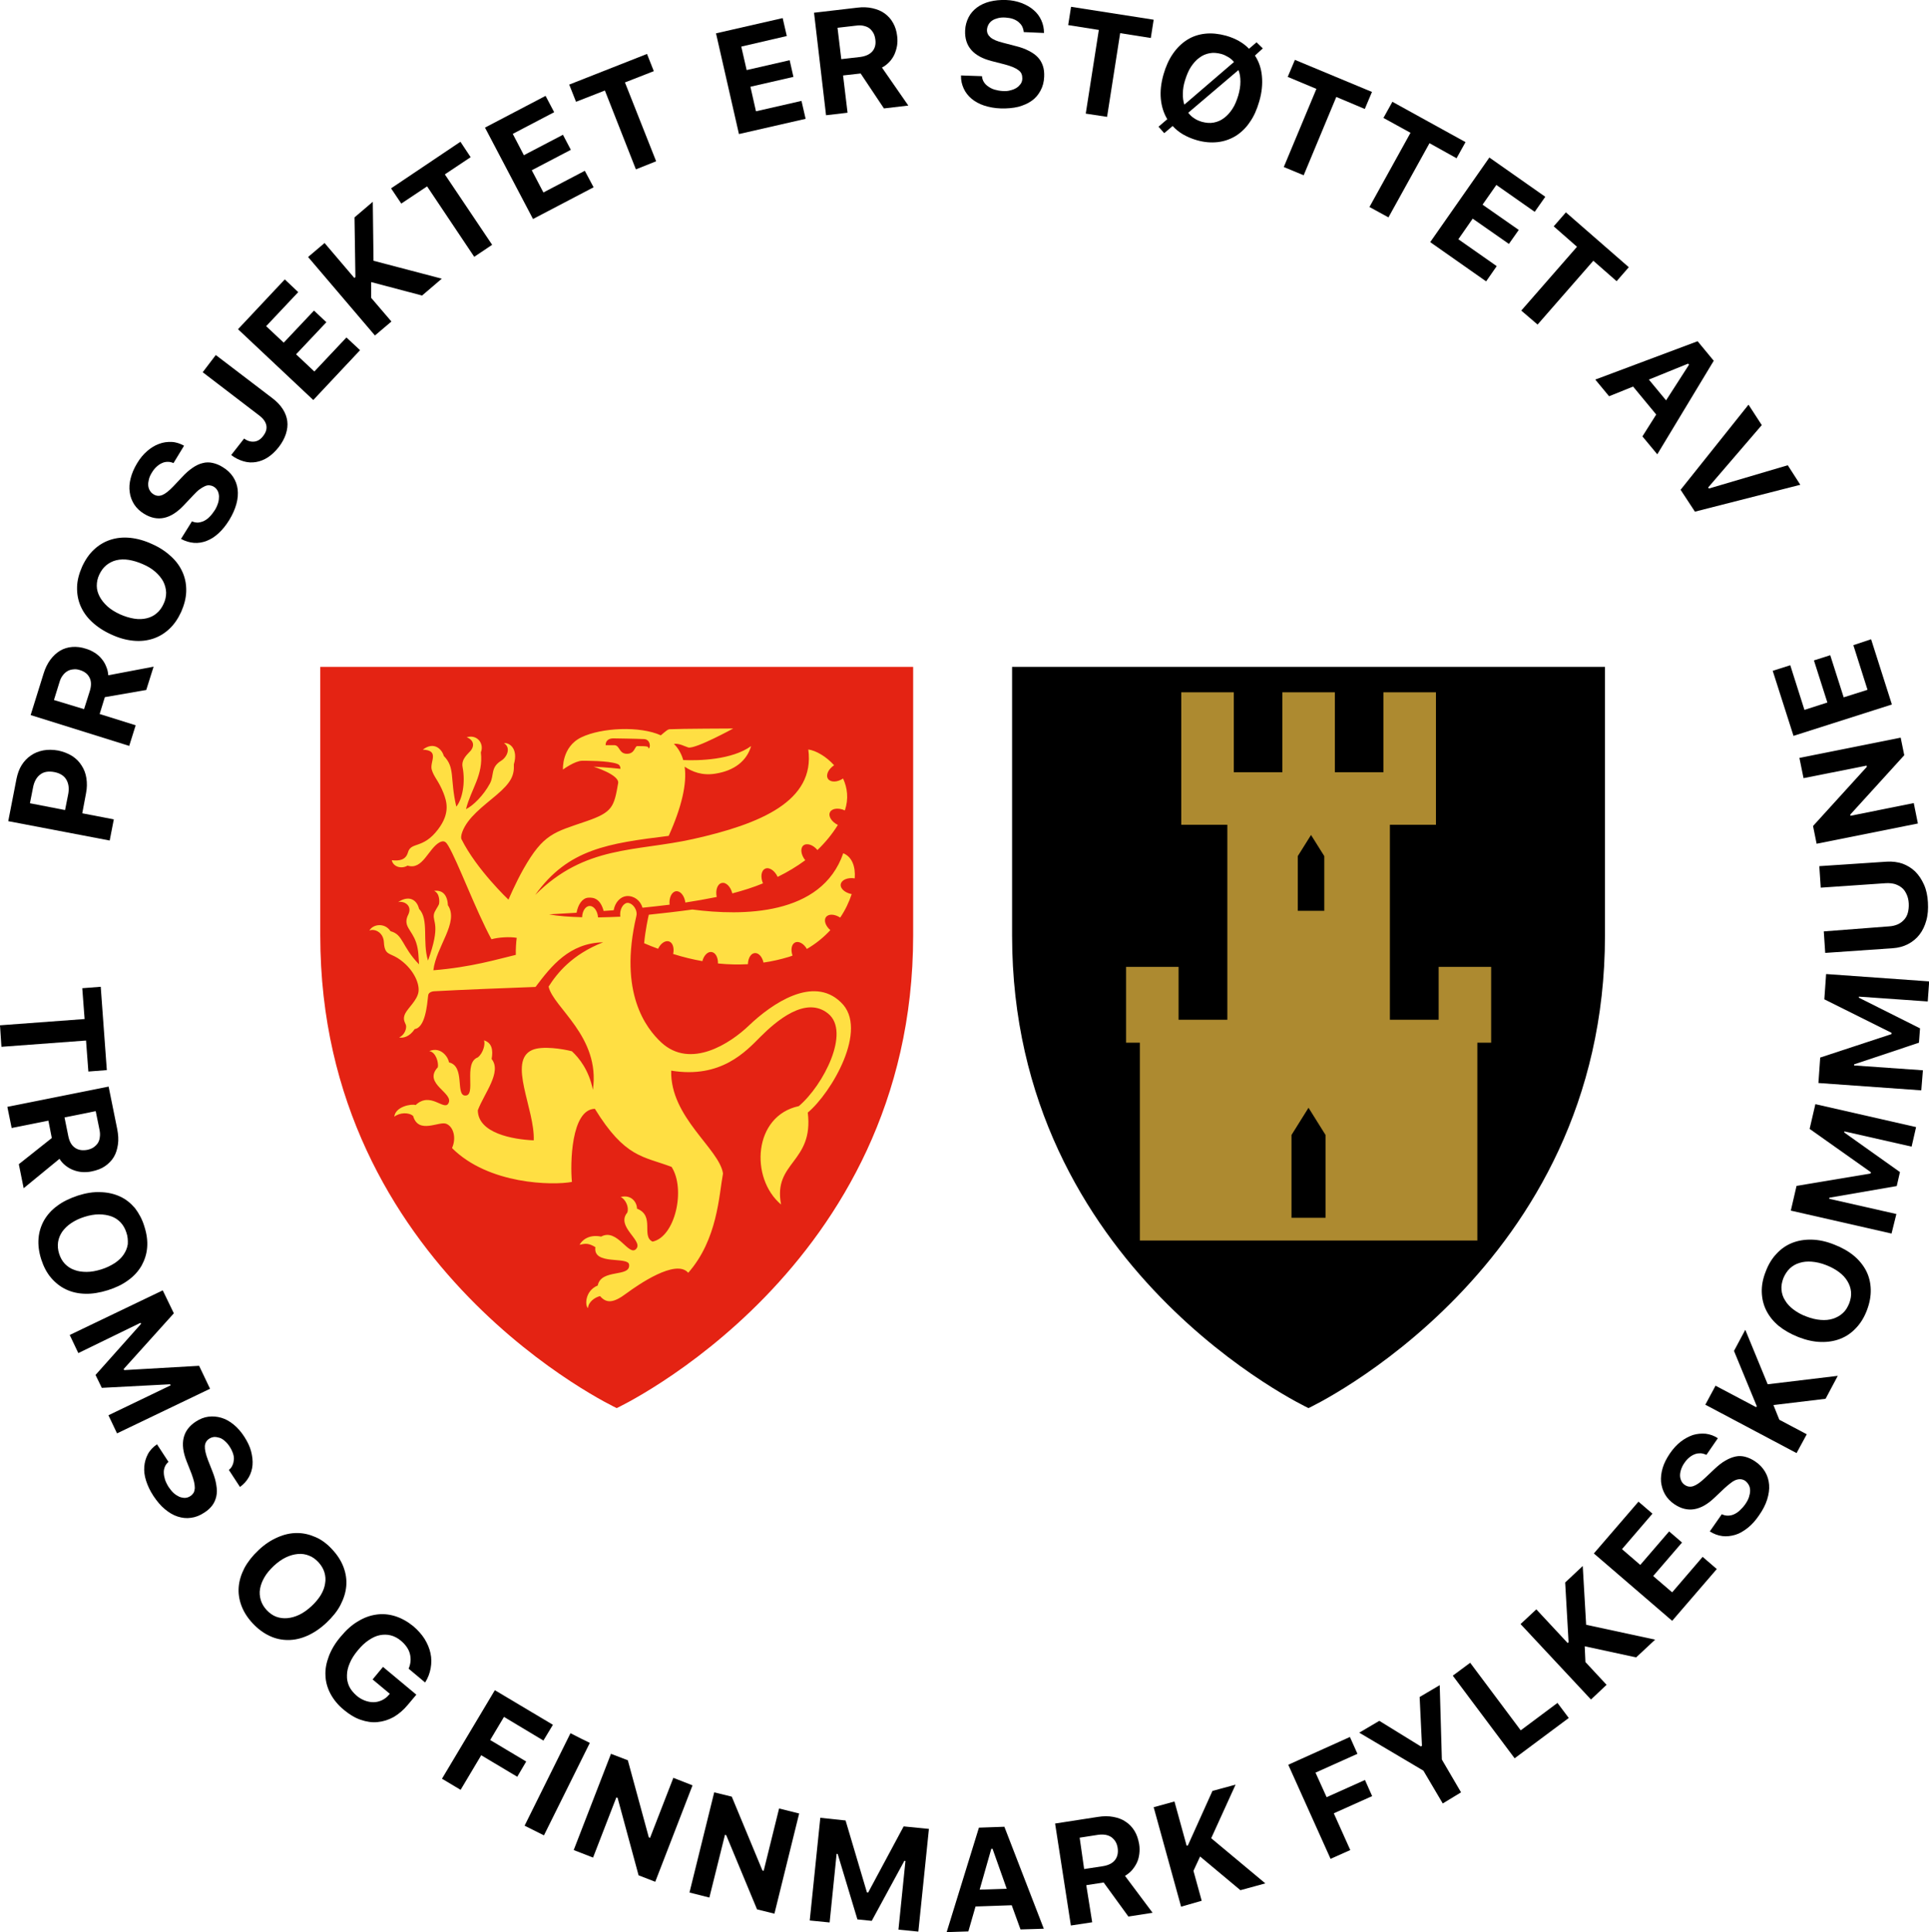 <?xml version="1.0" encoding="utf-8"?>
<!-- Generator: Adobe Illustrator 24.0.1, SVG Export Plug-In . SVG Version: 6.00 Build 0)  -->
<svg version="1.1" id="Layer_1" xmlns="http://www.w3.org/2000/svg" xmlns:xlink="http://www.w3.org/1999/xlink" x="0px" y="0px"
	 viewBox="0 0 107.63 107.81" style="enable-background:new 0 0 107.63 107.81;" xml:space="preserve">
<style type="text/css">
	.st0{fill:#E42313;}
	.st1{fill:#FFDF43;}
	.st2{fill:#AD8A30;}
</style>
<g>
	<g>
		<path d="M0,57.21l4.72-0.35l-0.13-1.72l1.03-0.08l0.34,4.65l-1.03,0.08L4.8,58.06l-4.72,0.35L0,57.21z"/>
		<path d="M0.65,62.94l-0.24-1.18l5.65-1.13L6.54,63c0.06,0.31,0.08,0.6,0.04,0.86c-0.04,0.27-0.11,0.5-0.23,0.7
			c-0.12,0.2-0.29,0.37-0.49,0.51c-0.2,0.14-0.45,0.23-0.73,0.29c-0.18,0.04-0.36,0.05-0.53,0.04c-0.17-0.01-0.34-0.05-0.5-0.11
			c-0.16-0.06-0.3-0.14-0.44-0.25s-0.25-0.23-0.34-0.38L1.32,66.3l-0.27-1.34l1.84-1.46L2.7,62.53L0.65,62.94z M3.6,62.35l0.21,1.04
			c0.06,0.3,0.18,0.52,0.37,0.65c0.18,0.13,0.41,0.17,0.69,0.12c0.13-0.03,0.25-0.07,0.35-0.14c0.1-0.07,0.18-0.15,0.24-0.24
			c0.06-0.1,0.1-0.21,0.11-0.34c0.02-0.13,0.01-0.26-0.02-0.41L5.34,62L3.6,62.35z"/>
		<path d="M8.06,68.45c0.13,0.41,0.18,0.79,0.15,1.16s-0.14,0.7-0.31,1.01c-0.18,0.31-0.42,0.58-0.74,0.81
			c-0.32,0.24-0.7,0.42-1.14,0.56c-0.45,0.14-0.87,0.21-1.26,0.2c-0.4-0.01-0.75-0.09-1.07-0.24c-0.32-0.15-0.6-0.37-0.84-0.65
			c-0.24-0.28-0.42-0.63-0.55-1.03c-0.13-0.41-0.18-0.8-0.15-1.17c0.03-0.37,0.14-0.71,0.31-1.01c0.18-0.31,0.42-0.58,0.74-0.81
			c0.32-0.24,0.7-0.42,1.15-0.57c0.44-0.14,0.86-0.21,1.26-0.19c0.39,0.01,0.75,0.09,1.08,0.24s0.6,0.37,0.84,0.65
			C7.75,67.7,7.94,68.04,8.06,68.45z M7.05,68.77c-0.07-0.22-0.18-0.41-0.32-0.56c-0.14-0.15-0.32-0.27-0.52-0.34
			s-0.43-0.11-0.69-0.11c-0.25,0-0.53,0.05-0.81,0.14c-0.29,0.09-0.53,0.21-0.74,0.35c-0.21,0.14-0.37,0.3-0.5,0.48
			c-0.12,0.18-0.2,0.37-0.23,0.58c-0.03,0.21-0.01,0.43,0.06,0.65c0.07,0.22,0.18,0.41,0.32,0.56c0.15,0.15,0.32,0.27,0.53,0.34
			c0.2,0.08,0.43,0.11,0.69,0.11c0.25,0,0.52-0.05,0.81-0.14c0.29-0.09,0.53-0.21,0.75-0.35c0.21-0.14,0.38-0.3,0.5-0.48
			c0.12-0.18,0.2-0.37,0.23-0.58C7.14,69.21,7.13,68.99,7.05,68.77z"/>
		<path d="M3.89,74.49L9.08,72l0.62,1.28l-2.8,3.11l0.03,0.06l4.18-0.24l0.61,1.28l-5.19,2.49l-0.48-1.01l3.47-1.67l-0.03-0.06
			l-3.81,0.2l-0.35-0.72l2.54-2.85l-0.03-0.06L4.37,75.5L3.89,74.49z"/>
		<path d="M9.4,81.57c-0.09,0.08-0.16,0.17-0.2,0.27s-0.07,0.22-0.06,0.34c0,0.12,0.03,0.25,0.07,0.39
			c0.05,0.14,0.12,0.28,0.21,0.42c0.09,0.13,0.18,0.24,0.28,0.33c0.1,0.09,0.21,0.15,0.31,0.2c0.11,0.04,0.21,0.06,0.32,0.06
			c0.11-0.01,0.2-0.04,0.29-0.1c0.08-0.05,0.13-0.11,0.18-0.18c0.04-0.07,0.06-0.16,0.07-0.26c0-0.1-0.01-0.21-0.04-0.35
			c-0.03-0.13-0.08-0.28-0.14-0.45l-0.28-0.71c-0.39-0.99-0.22-1.73,0.52-2.21c0.23-0.15,0.46-0.24,0.7-0.27s0.48-0.01,0.72,0.06
			s0.47,0.2,0.69,0.38c0.22,0.18,0.42,0.41,0.6,0.69c0.17,0.27,0.3,0.53,0.37,0.8c0.07,0.27,0.1,0.53,0.08,0.77
			s-0.09,0.47-0.21,0.68s-0.28,0.39-0.49,0.54l-0.62-0.95c0.09-0.07,0.16-0.16,0.2-0.26c0.05-0.1,0.07-0.21,0.08-0.32
			S13.04,81.22,13,81.1c-0.04-0.12-0.1-0.25-0.18-0.37c-0.08-0.13-0.17-0.23-0.27-0.32c-0.09-0.08-0.19-0.15-0.29-0.18
			s-0.2-0.05-0.3-0.05c-0.1,0.01-0.2,0.04-0.29,0.1c-0.15,0.1-0.23,0.24-0.24,0.42c-0.01,0.18,0.05,0.44,0.17,0.76l0.26,0.66
			c0.11,0.28,0.18,0.53,0.21,0.75c0.04,0.23,0.04,0.43,0,0.62c-0.04,0.18-0.11,0.35-0.22,0.5c-0.11,0.15-0.26,0.29-0.45,0.41
			c-0.24,0.16-0.49,0.26-0.74,0.29c-0.25,0.04-0.5,0.01-0.75-0.07c-0.25-0.08-0.48-0.22-0.71-0.41c-0.23-0.19-0.44-0.44-0.64-0.74
			c-0.19-0.29-0.32-0.57-0.41-0.85c-0.09-0.28-0.12-0.54-0.1-0.79c0.02-0.25,0.09-0.48,0.2-0.69s0.29-0.4,0.51-0.55L9.4,81.57z"/>
		<path d="M18.54,86.46c0.29,0.31,0.5,0.64,0.63,0.99c0.13,0.35,0.18,0.7,0.15,1.05c-0.03,0.35-0.14,0.7-0.32,1.05
			s-0.45,0.68-0.79,1c-0.34,0.32-0.7,0.56-1.06,0.72c-0.36,0.16-0.72,0.24-1.07,0.24c-0.36,0-0.7-0.07-1.04-0.23
			s-0.65-0.39-0.94-0.7c-0.29-0.31-0.5-0.64-0.63-0.99s-0.18-0.7-0.15-1.05c0.03-0.35,0.14-0.7,0.32-1.05
			c0.19-0.35,0.45-0.68,0.79-1c0.34-0.32,0.69-0.55,1.06-0.71c0.36-0.16,0.72-0.24,1.08-0.24c0.36,0,0.7,0.08,1.04,0.23
			C17.94,85.91,18.26,86.15,18.54,86.46z M17.77,87.17c-0.16-0.17-0.34-0.3-0.53-0.37c-0.2-0.08-0.4-0.11-0.62-0.09
			c-0.22,0.02-0.44,0.08-0.67,0.19s-0.45,0.27-0.67,0.47c-0.22,0.21-0.4,0.42-0.52,0.63c-0.13,0.22-0.21,0.43-0.25,0.65
			c-0.04,0.21-0.02,0.42,0.04,0.63c0.06,0.2,0.17,0.39,0.33,0.56c0.16,0.17,0.34,0.3,0.53,0.37s0.4,0.1,0.62,0.08
			c0.22-0.02,0.44-0.08,0.67-0.19s0.45-0.27,0.67-0.47c0.22-0.2,0.4-0.42,0.53-0.63c0.13-0.22,0.21-0.43,0.24-0.65
			c0.04-0.21,0.02-0.42-0.04-0.62C18.04,87.53,17.93,87.35,17.77,87.17z"/>
		<path d="M21.96,95.81c-0.29,0.16-0.59,0.25-0.9,0.28s-0.62-0.02-0.94-0.13s-0.63-0.3-0.93-0.55c-0.33-0.27-0.58-0.58-0.75-0.9
			s-0.27-0.67-0.28-1.02c-0.02-0.35,0.05-0.71,0.19-1.08c0.14-0.37,0.36-0.74,0.67-1.1c0.3-0.36,0.61-0.64,0.95-0.84
			c0.34-0.21,0.68-0.33,1.03-0.38c0.35-0.05,0.7-0.02,1.05,0.09c0.35,0.11,0.69,0.3,1.01,0.56c0.26,0.22,0.47,0.46,0.63,0.71
			c0.16,0.26,0.27,0.52,0.33,0.8c0.06,0.27,0.06,0.55,0.01,0.83c-0.05,0.28-0.15,0.55-0.31,0.8l-0.92-0.77
			c0.12-0.28,0.14-0.56,0.07-0.83c-0.07-0.27-0.24-0.51-0.5-0.73c-0.18-0.15-0.37-0.25-0.57-0.3s-0.4-0.05-0.61-0.01
			c-0.21,0.04-0.41,0.14-0.62,0.28c-0.21,0.14-0.41,0.33-0.6,0.56c-0.2,0.24-0.35,0.47-0.45,0.71c-0.1,0.23-0.16,0.46-0.16,0.68
			c-0.01,0.22,0.03,0.42,0.12,0.62c0.09,0.19,0.23,0.36,0.41,0.52c0.15,0.13,0.31,0.22,0.47,0.28c0.16,0.06,0.32,0.09,0.48,0.09
			c0.16,0,0.31-0.04,0.45-0.1c0.15-0.07,0.28-0.16,0.39-0.29l0.07-0.08l-0.96-0.8l0.58-0.7l1.86,1.55l-0.47,0.56
			C22.51,95.42,22.25,95.64,21.96,95.81z"/>
		<path d="M24.66,99.25l2.95-4.94l3.24,1.93l-0.53,0.88l-2.2-1.32l-0.77,1.29l2.01,1.2l-0.5,0.85l-2.01-1.2l-1.15,1.93L24.66,99.25z
			"/>
		<path d="M29.27,101.87l2.56-5.16L32.4,97l0.51,0.25l-2.56,5.16l-0.58-0.29L29.27,101.87z"/>
		<path d="M32.01,103.23l2.08-5.37l0.94,0.36l1.17,4.3l0.07,0.03l1.3-3.35l1.07,0.42L36.56,105l-0.93-0.36l-1.17-4.32l-0.07-0.03
			l-1.3,3.36L32.01,103.23z"/>
		<path d="M38.47,105.6l1.38-5.59l0.98,0.24l1.71,4.12l0.07,0.02l0.86-3.48l1.12,0.28l-1.38,5.59l-0.97-0.24l-1.72-4.14l-0.07-0.02
			l-0.87,3.5L38.47,105.6z"/>
		<path d="M45.18,107.16l0.59-5.73l1.41,0.15l1.19,4.01l0.07,0.01l1.98-3.69l1.41,0.14l-0.59,5.73l-1.11-0.11l0.39-3.83l-0.06-0.01
			l-1.82,3.35l-0.8-0.08l-1.1-3.65l-0.06-0.01l-0.39,3.83L45.18,107.16z"/>
		<path d="M56.45,106.31l-2.02,0.07l-0.4,1.39l-1.21,0.04l1.8-5.83l1.42-0.05l2.2,5.69l-1.3,0.04L56.45,106.31z M54.66,105.44
			l1.51-0.05l-0.79-2.23l-0.07,0L54.66,105.44z"/>
		<path d="M60.94,107.26l-1.19,0.18l-0.88-5.69l2.39-0.37c0.31-0.05,0.6-0.05,0.86,0s0.49,0.13,0.69,0.27
			c0.2,0.13,0.36,0.3,0.49,0.51c0.13,0.21,0.21,0.46,0.26,0.74c0.03,0.18,0.03,0.36,0.01,0.53c-0.02,0.17-0.06,0.34-0.13,0.49
			c-0.07,0.15-0.16,0.29-0.27,0.42c-0.11,0.13-0.25,0.24-0.4,0.33l1.54,2.06l-1.35,0.21l-1.38-1.9l-0.97,0.15L60.94,107.26z
			 M60.49,104.29l1.05-0.16c0.3-0.05,0.53-0.16,0.67-0.34c0.14-0.18,0.19-0.41,0.15-0.68c-0.02-0.13-0.06-0.25-0.12-0.35
			c-0.06-0.1-0.14-0.18-0.23-0.25c-0.09-0.06-0.21-0.11-0.33-0.13c-0.13-0.02-0.26-0.02-0.41,0l-1.03,0.16L60.49,104.29z"/>
		<path d="M65.9,106.39l-1.53-5.55l1.16-0.32l0.68,2.47l0.07-0.02l1.37-3.04l1.29-0.35l-1.36,2.99l3.02,2.52l-1.39,0.38l-2.25-1.88
			l-0.37,0.8l0.46,1.67L65.9,106.39z"/>
		<path d="M74.24,103.72l-2.36-5.25l3.44-1.55l0.42,0.94l-2.34,1.05l0.62,1.37l2.14-0.96l0.4,0.9l-2.14,0.96l0.92,2.05L74.24,103.72
			z"/>
		<path d="M80.5,100.63l-1.08-1.83l-3.58-2.12l1.12-0.66l2.32,1.43l0.06-0.04l-0.13-2.72l1.12-0.66l0.12,4.15l1.07,1.83L80.5,100.63
			z"/>
		<path d="M87.53,95.86l-3.02,2.25l-3.45-4.61l0.97-0.72l2.82,3.77l2.05-1.53L87.53,95.86z"/>
		<path d="M88.77,94.83l-3.93-4.21l0.88-0.82l1.75,1.88l0.05-0.05l-0.19-3.33l0.98-0.92l0.19,3.28l3.85,0.83l-1.06,0.99l-2.87-0.62
			l0.04,0.88l1.18,1.27L88.77,94.83z"/>
		<path d="M95.79,87.55l-2.49,2.89l-4.37-3.76l2.49-2.89l0.78,0.67l-1.7,1.98l1.02,0.88l1.61-1.87l0.72,0.62l-1.61,1.87l1.06,0.91
			l1.7-1.98L95.79,87.55z"/>
		<path d="M96.07,84.49c0.1,0.05,0.21,0.08,0.33,0.08c0.11,0,0.23-0.02,0.34-0.07c0.11-0.05,0.23-0.12,0.33-0.22
			c0.11-0.1,0.21-0.21,0.31-0.35c0.09-0.13,0.16-0.26,0.2-0.38c0.04-0.13,0.07-0.25,0.07-0.37c0-0.11-0.02-0.22-0.07-0.31
			s-0.11-0.17-0.2-0.24c-0.08-0.05-0.15-0.08-0.24-0.09c-0.08-0.01-0.17,0-0.26,0.03c-0.09,0.03-0.2,0.09-0.3,0.17
			c-0.11,0.08-0.23,0.18-0.36,0.3l-0.56,0.53c-0.77,0.74-1.52,0.85-2.24,0.36c-0.22-0.15-0.4-0.34-0.52-0.55
			c-0.12-0.21-0.19-0.44-0.22-0.69c-0.02-0.25,0.01-0.51,0.09-0.78c0.08-0.27,0.22-0.54,0.41-0.82c0.18-0.26,0.38-0.48,0.6-0.65
			c0.22-0.17,0.45-0.29,0.68-0.37c0.24-0.07,0.47-0.09,0.71-0.07c0.24,0.03,0.47,0.11,0.68,0.25l-0.64,0.93
			c-0.1-0.05-0.21-0.08-0.32-0.09c-0.11,0-0.22,0.01-0.32,0.05c-0.11,0.04-0.21,0.1-0.31,0.18c-0.1,0.08-0.19,0.18-0.27,0.3
			c-0.09,0.12-0.15,0.25-0.19,0.37c-0.04,0.12-0.06,0.23-0.06,0.34c0,0.11,0.03,0.21,0.07,0.3c0.04,0.09,0.11,0.17,0.2,0.23
			c0.15,0.1,0.31,0.12,0.48,0.06c0.17-0.06,0.39-0.21,0.64-0.45l0.52-0.49c0.21-0.2,0.42-0.37,0.62-0.48
			c0.2-0.12,0.39-0.19,0.57-0.23s0.37-0.03,0.55,0.02s0.36,0.13,0.55,0.26c0.24,0.16,0.42,0.36,0.55,0.58
			c0.13,0.22,0.2,0.46,0.22,0.72c0.02,0.26-0.02,0.53-0.11,0.82c-0.09,0.29-0.24,0.58-0.45,0.88c-0.19,0.28-0.4,0.52-0.63,0.7
			c-0.23,0.18-0.46,0.32-0.7,0.39s-0.48,0.1-0.72,0.07c-0.24-0.03-0.48-0.12-0.7-0.26L96.07,84.49z"/>
		<path d="M100.24,81.08l-5.09-2.7l0.57-1.06l2.27,1.2l0.03-0.06l-1.27-3.08l0.63-1.18l1.25,3.04l3.91-0.47l-0.68,1.28l-2.91,0.35
			l0.33,0.82l1.53,0.81L100.24,81.08z"/>
		<path d="M98.52,70.95c0.15-0.4,0.35-0.73,0.61-1c0.25-0.27,0.54-0.47,0.87-0.6c0.33-0.13,0.69-0.19,1.09-0.18s0.81,0.1,1.24,0.27
			c0.44,0.17,0.81,0.38,1.11,0.63c0.3,0.25,0.53,0.54,0.69,0.85c0.16,0.32,0.24,0.66,0.25,1.03c0.01,0.37-0.06,0.75-0.21,1.15
			c-0.15,0.4-0.36,0.74-0.61,1c-0.25,0.27-0.54,0.47-0.87,0.6c-0.33,0.13-0.69,0.19-1.09,0.18c-0.4-0.01-0.81-0.1-1.25-0.27
			c-0.43-0.17-0.8-0.38-1.11-0.63c-0.3-0.25-0.53-0.54-0.69-0.86c-0.16-0.32-0.24-0.66-0.25-1.03
			C98.29,71.73,98.36,71.35,98.52,70.95z M99.5,71.33c-0.08,0.22-0.12,0.43-0.1,0.64s0.08,0.41,0.2,0.59
			c0.11,0.19,0.27,0.36,0.47,0.51c0.2,0.15,0.44,0.29,0.72,0.39c0.28,0.11,0.55,0.17,0.8,0.19c0.25,0.02,0.48,0,0.69-0.07
			s0.39-0.17,0.54-0.31c0.16-0.14,0.27-0.33,0.36-0.55c0.08-0.22,0.12-0.43,0.1-0.64s-0.09-0.41-0.2-0.59
			c-0.11-0.19-0.27-0.36-0.47-0.51c-0.2-0.15-0.44-0.28-0.72-0.39c-0.28-0.11-0.55-0.17-0.8-0.19c-0.25-0.02-0.48,0-0.69,0.07
			c-0.21,0.06-0.39,0.17-0.54,0.31C99.71,70.93,99.59,71.11,99.5,71.33z"/>
		<path d="M105.54,68.83l-5.62-1.28l0.32-1.38l4.13-0.69l0.02-0.07l-3.42-2.42l0.32-1.38l5.62,1.28l-0.25,1.09l-3.75-0.85
			l-0.01,0.06l3.11,2.21l-0.18,0.78l-3.76,0.65l-0.01,0.06l3.75,0.85L105.54,68.83z"/>
		<path d="M107.2,60.84l-5.74-0.41l0.1-1.42l3.98-1.31l0-0.07l-3.75-1.87l0.1-1.41l5.75,0.41l-0.08,1.12l-3.84-0.27l0,0.06
			l3.41,1.71l-0.06,0.8l-3.62,1.21l0,0.06l3.84,0.27L107.2,60.84z"/>
		<path d="M105.4,51.69c0.18-0.01,0.34-0.05,0.48-0.11c0.14-0.06,0.26-0.15,0.36-0.26c0.1-0.11,0.17-0.24,0.21-0.39
			c0.04-0.15,0.06-0.33,0.05-0.52c-0.01-0.19-0.05-0.36-0.12-0.51c-0.07-0.15-0.15-0.27-0.26-0.36c-0.11-0.09-0.24-0.16-0.39-0.21
			c-0.15-0.04-0.31-0.06-0.5-0.05l-3.64,0.25l-0.08-1.2l3.76-0.25c0.32-0.02,0.61,0.02,0.88,0.11c0.27,0.1,0.5,0.24,0.71,0.44
			c0.2,0.2,0.36,0.44,0.49,0.73s0.2,0.62,0.22,0.99c0.02,0.37,0,0.7-0.09,1.01c-0.08,0.3-0.21,0.57-0.38,0.79
			c-0.17,0.22-0.39,0.4-0.64,0.53c-0.25,0.13-0.54,0.21-0.86,0.23l-3.76,0.26l-0.08-1.2L105.4,51.69z"/>
		<path d="M107.01,45.95l-5.65,1.13l-0.2-0.99l3-3.3l-0.01-0.07l-3.52,0.7l-0.23-1.13l5.65-1.13l0.2,0.98l-3.01,3.31l0.01,0.07
			l3.53-0.71L107.01,45.95z"/>
		<path d="M104.4,35.67l1.16,3.64l-5.49,1.75l-1.16-3.63l0.98-0.31l0.79,2.49l1.28-0.41l-0.75-2.35l0.91-0.29l0.75,2.35l1.33-0.42
			l-0.79-2.49L104.4,35.67z"/>
	</g>
	<g>
		<g>
			<path class="st0" d="M17.87,37.21v15c0,18.62,16.54,26.36,16.54,26.36s16.54-7.74,16.54-26.36v-15L17.87,37.21z"/>
			<g>
				<g>
					<path class="st1" d="M47.05,47.61c-1.21,3.51-5.66,3.5-8.42,3.14c-0.62,0.09-1.92,0.24-2.43,0.29
						c-0.04,0.17-0.19,0.86-0.26,1.59c0.26,0.11,0.52,0.22,0.78,0.31c0.14-0.3,0.4-0.48,0.61-0.41c0.21,0.07,0.3,0.37,0.23,0.7
						c0.57,0.18,1.11,0.31,1.63,0.4c0.08-0.32,0.3-0.54,0.51-0.51c0.22,0.03,0.37,0.3,0.36,0.64c0.59,0.06,1.14,0.07,1.67,0.04
						c0.01-0.33,0.16-0.6,0.38-0.62c0.22-0.02,0.42,0.21,0.49,0.53c0.49-0.07,0.96-0.18,1.39-0.31c0.08-0.02,0.15-0.05,0.23-0.08
						c-0.11-0.32-0.06-0.63,0.14-0.73c0.2-0.1,0.49,0.06,0.66,0.36c0.5-0.29,0.94-0.65,1.31-1.05c-0.27-0.23-0.38-0.55-0.24-0.73
						c0.14-0.19,0.48-0.17,0.79,0.03c0.29-0.43,0.5-0.88,0.64-1.31c-0.37-0.07-0.65-0.31-0.61-0.55c0.04-0.24,0.38-0.39,0.77-0.33
						c0,0,0.01,0,0.01,0C47.74,48.35,47.54,47.81,47.05,47.61z M41.8,57.21c-1.06,1.02-3.27,2.46-4.9,0.96
						c-0.85-0.79-2.39-2.77-1.4-7.03c0-0.01,0.01-0.05,0.02-0.11c0.02-0.37-0.3-0.68-0.53-0.65c-0.24,0.04-0.43,0.38-0.38,0.77
						c-0.41,0.02-0.83,0.03-1.24,0.04c-0.03-0.36-0.23-0.64-0.47-0.64c-0.23,0.01-0.41,0.28-0.42,0.63
						c-0.69-0.02-1.32-0.06-1.84-0.16c0.48-0.03,1-0.06,1.53-0.09c0.08-0.46,0.32-0.81,0.64-0.84c0.33-0.03,0.69,0.07,0.87,0.74
						c0.18-0.01,0.37-0.03,0.56-0.04c0.08-0.46,0.39-0.76,0.72-0.79c0.41-0.03,0.77,0.24,0.89,0.65c0.5-0.05,1-0.11,1.51-0.17
						c-0.04-0.39,0.12-0.72,0.36-0.75c0.24-0.03,0.47,0.25,0.52,0.63c0.58-0.09,1.16-0.19,1.75-0.31l0,0
						c-0.08-0.38,0.04-0.73,0.28-0.78c0.24-0.06,0.5,0.21,0.59,0.58c0.61-0.16,1.18-0.34,1.71-0.56c-0.15-0.36-0.1-0.72,0.13-0.82
						c0.22-0.1,0.53,0.11,0.69,0.46c0.57-0.28,1.08-0.59,1.54-0.93c-0.24-0.3-0.29-0.66-0.11-0.82c0.19-0.16,0.54-0.05,0.79,0.25
						c0.45-0.43,0.83-0.9,1.14-1.4c-0.35-0.17-0.55-0.49-0.44-0.71c0.11-0.22,0.48-0.26,0.83-0.1c0.22-0.65,0.14-1.26-0.1-1.78
						c-0.33,0.22-0.7,0.22-0.84,0.02c-0.14-0.21,0.02-0.55,0.34-0.76c-0.44-0.49-1.01-0.82-1.44-0.88c0.39,2.88-2.67,4.16-6.44,5
						c-3.19,0.71-6.02,0.33-8.8,3.12c1.84-2.58,4.08-2.88,7.45-3.3c0.72-1.59,1.03-2.93,0.89-3.86c0.42,0.28,0.97,0.51,1.71,0.39
						c1.09-0.17,1.76-0.73,2-1.54c-1.07,0.77-2.9,0.82-3.79,0.78c-0.07-0.27-0.25-0.65-0.52-0.9c0.29-0.05,0.63,0.15,0.81,0.2
						c0.42,0.08,2.5-1.06,2.5-1.06s-2.99,0.01-3.52,0.04c-0.01,0-0.08-0.01-0.19,0.07c-0.09,0.07-0.18,0.14-0.33,0.27
						c-1.16-0.53-3.31-0.43-4.43,0.11c-1.11,0.53-1.03,1.8-1.03,1.8s0.67-0.49,1.07-0.49c0.21,0,1.44-0.01,1.95,0.17
						c0.11,0.04,0.18,0.1,0.19,0.28c-0.72-0.08-1.5-0.12-1.5-0.12s1.45,0.45,1.37,0.92c-0.23,1.32-0.31,1.62-1.76,2.12
						c-1.83,0.63-2.4,0.69-3.53,2.68c-0.45,0.8-0.83,1.7-0.83,1.7s-1.77-1.67-2.62-3.37c-0.04-0.08-0.02-0.23,0.04-0.4
						c0.3-0.82,1.17-1.44,1.9-2.06c0.84-0.71,1.01-1.11,0.98-1.72c0.26-0.87-0.25-1.23-0.55-1.18c0.4,0.25,0.18,0.77-0.16,0.98
						c-0.6,0.37-0.38,0.8-0.62,1.26c-0.36,0.68-0.96,1.26-1.34,1.44c0.28-1.12,0.98-1.9,0.83-3.17c0.2-0.5-0.22-1.02-0.79-0.84
						c0.3,0.1,0.5,0.4,0.22,0.75c-0.13,0.16-0.54,0.46-0.45,0.91c0.17,0.9-0.02,1.81-0.35,2.21c-0.37-1.59-0.05-2.17-0.7-2.83
						c-0.09-0.35-0.53-0.84-1.17-0.35c0.97,0.04,0.37,0.69,0.5,1.12c0.13,0.43,0.38,0.61,0.65,1.29c0.18,0.47,0.4,1.12-0.3,2.04
						c-0.85,1.12-1.51,0.67-1.68,1.29c-0.12,0.41-0.47,0.48-0.9,0.43c0.07,0.36,0.53,0.51,0.88,0.3c0.85,0.27,1.16-0.96,1.79-1.3
						c0.27-0.14,0.37,0.01,0.48,0.19c0.54,0.91,1.51,3.55,2.41,5.22c0.38-0.11,1.02-0.15,1.41-0.08c-0.03,0.21-0.06,0.63-0.05,0.95
						c-1.05,0.25-2.49,0.69-4.6,0.86c0.15-1.32,1.45-2.68,0.81-3.63c-0.03-0.62-0.34-0.86-0.77-0.8c0.32,0.13,0.31,0.62,0.27,0.75
						c-0.05,0.13-0.26,0.4-0.28,0.56c-0.08,0.45,0.4,0.56-0.33,2.58c-0.33-1.08,0.07-2.29-0.5-2.89c-0.11-0.47-0.53-0.8-1.17-0.37
						c0.28-0.09,0.81,0.15,0.58,0.67c-0.35,0.67,0.19,0.85,0.43,1.59c0.14,0.42,0.13,0.82,0.16,1.21c-0.98-1.01-0.87-1.66-1.59-1.85
						c-0.33-0.5-1-0.39-1.18-0.03c0.23-0.13,0.78,0.05,0.81,0.65c0.04,0.71,0.31,0.59,0.77,0.88c0.83,0.53,1.23,1.37,1.16,1.88
						c-0.07,0.48-0.6,0.91-0.75,1.23c-0.15,0.32,0.01,0.49,0.05,0.63c0.05,0.18-0.07,0.55-0.38,0.69c0.21,0.04,0.57-0.02,0.87-0.47
						c0.59-0.09,0.69-1.34,0.75-1.88c0.02-0.2,0.29-0.23,0.35-0.23c1.46-0.08,4.21-0.19,5.64-0.24c0.88-1.17,1.89-2.45,3.77-2.49
						c-1.74,0.68-2.58,1.74-3.04,2.47c0.25,1.17,2.9,2.78,2.47,5.76c-0.22-1.1-0.77-1.78-1.17-2.15c-0.49-0.13-1.66-0.32-2.22-0.07
						c-1.38,0.61,0.16,3.31,0.09,5.04c-1.17-0.05-3.11-0.4-3.12-1.68c0.37-0.97,1.35-2.13,0.77-2.86c0.09-0.49,0.02-0.91-0.43-1.04
						c0.09,0.17-0.03,0.71-0.34,0.95c-0.84,0.31-0.05,2.18-0.72,2.13c-0.53-0.04,0.02-1.64-0.89-1.85c-0.02-0.24-0.42-0.91-1.1-0.63
						c0.36,0.05,0.53,0.62,0.48,0.9c-0.87,0.93,0.95,1.44,0.58,2.03c-0.25,0.4-1-0.69-1.82,0.08c-0.23-0.08-1.13,0.08-1.19,0.65
						c0.31-0.24,0.81-0.25,1.05-0.04c0.3,1.05,1.46,0.26,1.86,0.44c0.4,0.17,0.56,0.8,0.31,1.35c2.04,2.04,5.62,2.09,6.69,1.89
						c-0.1-1-0.05-4.05,1.28-4.08c1.69,2.74,2.69,2.64,4.28,3.24c0.8,1.24,0.2,3.91-1.06,4.17c-0.65-0.3,0.15-1.44-0.87-1.84
						c0-0.36-0.32-0.8-0.91-0.65c0.27,0.12,0.48,0.57,0.37,0.87c-0.65,0.78,0.88,1.55,0.51,2.01c-0.41,0.51-1.06-1.17-1.97-0.67
						c-0.73-0.15-1.11,0.26-1.2,0.46c0.33-0.09,0.52-0.09,0.88,0.13c-0.15,1.03,1.82,0.5,1.88,0.97c0.09,0.74-1.56,0.21-1.75,1.17
						c-0.72,0.29-0.72,1.14-0.54,1.26c0.01-0.33,0.37-0.6,0.67-0.67c0.35,0.41,0.74,0.4,1.47-0.15c0.64-0.47,2.76-1.95,3.45-1.15
						c1.64-1.87,1.71-4.31,1.94-5.54c-0.2-1.38-2.96-3.14-2.89-5.74c2.79,0.46,4.18-1.09,4.98-1.89c0.87-0.87,2.53-2.31,3.78-1.29
						c1.25,1.02-0.26,3.99-1.64,5.16c-2.54,0.54-2.74,4.02-0.99,5.49c-0.46-2.39,1.83-2.32,1.49-5.13c1.3-1.08,3.43-4.66,1.85-6.15
						C45.37,54.41,43.06,56.01,41.8,57.21z M34.29,41.58h-0.5c0-0.29,0.22-0.38,0.43-0.38c0,0,1.35,0.02,1.72,0.04
						s0.37,0.52,0.24,0.52c0-0.1-0.01-0.13-0.62-0.13c-0.15,0-0.13,0.43-0.58,0.43C34.53,42.06,34.59,41.6,34.29,41.58z"/>
				</g>
			</g>
		</g>
		<g>
			<path d="M56.47,37.21v15c0,18.62,16.54,26.36,16.54,26.36s16.54-7.74,16.54-26.36v-15L56.47,37.21z"/>
			<path class="st2" d="M80.27,53.95v2.95h-2.72V46.02h2.57v-7.39h-2.93v4.46h-2.71v-4.46h-2.93v4.46h-2.71v-4.46h-2.93v7.39h2.57
				V56.9h-2.72v-2.95h-2.93v4.23h0.77v11.04h18.83V58.18h0.77v-4.23H80.27z M72.41,49.02v-1.25l0.74-1.18l0.74,1.18v1.25v1.8h-0.74
				h-0.74V49.02z M73.96,65.64v2.31h-0.95h-0.95v-2.31v-2.31l0.95-1.52l0.95,1.52V65.64z"/>
		</g>
	</g>
	<g>
		<path d="M0.92,43.46c0.06-0.29,0.15-0.55,0.29-0.77c0.14-0.22,0.31-0.4,0.52-0.54c0.2-0.14,0.43-0.23,0.69-0.28
			c0.26-0.05,0.54-0.04,0.83,0.01c0.29,0.06,0.54,0.16,0.77,0.3c0.22,0.14,0.4,0.32,0.53,0.53c0.14,0.21,0.23,0.45,0.27,0.71
			c0.04,0.26,0.04,0.55-0.02,0.84l-0.21,1.12l1.76,0.34l-0.23,1.18l-5.66-1.08L0.92,43.46z M3.63,45.2l0.17-0.86
			C3.87,44,3.83,43.72,3.7,43.5c-0.13-0.22-0.36-0.36-0.67-0.42c-0.32-0.06-0.59-0.02-0.79,0.14c-0.2,0.15-0.34,0.4-0.4,0.74
			l-0.17,0.86L3.63,45.2z"/>
		<path d="M7.57,40.47l-0.36,1.15l-5.5-1.72l0.72-2.31c0.09-0.3,0.22-0.56,0.38-0.78c0.16-0.21,0.34-0.38,0.54-0.5
			c0.2-0.12,0.43-0.19,0.67-0.21c0.25-0.02,0.51,0.01,0.78,0.1c0.17,0.05,0.34,0.13,0.48,0.22c0.15,0.09,0.28,0.21,0.38,0.33
			c0.11,0.13,0.2,0.27,0.26,0.43c0.07,0.16,0.11,0.32,0.12,0.5l2.53-0.48l-0.41,1.3l-2.31,0.4l-0.29,0.94L7.57,40.47z M4.69,39.57
			l0.32-1.01C5.1,38.27,5.1,38.02,5,37.82c-0.1-0.21-0.28-0.35-0.54-0.43c-0.13-0.04-0.25-0.06-0.37-0.04
			c-0.12,0.01-0.23,0.04-0.33,0.1c-0.1,0.06-0.19,0.14-0.26,0.24c-0.08,0.1-0.14,0.23-0.18,0.37l-0.31,1L4.69,39.57z"/>
		<path d="M4.58,31.62c0.18-0.39,0.4-0.71,0.67-0.96c0.27-0.25,0.57-0.43,0.91-0.54c0.34-0.11,0.7-0.15,1.1-0.11
			c0.39,0.04,0.8,0.15,1.23,0.35c0.43,0.19,0.78,0.43,1.07,0.7c0.29,0.27,0.5,0.57,0.64,0.9c0.14,0.33,0.2,0.67,0.19,1.04
			c-0.01,0.37-0.11,0.75-0.28,1.14c-0.18,0.39-0.4,0.71-0.67,0.96s-0.57,0.43-0.91,0.54c-0.34,0.11-0.7,0.15-1.1,0.11
			s-0.8-0.15-1.23-0.35c-0.42-0.19-0.78-0.43-1.07-0.7c-0.29-0.27-0.5-0.57-0.64-0.9c-0.14-0.33-0.2-0.68-0.19-1.05
			C4.31,32.38,4.41,32.01,4.58,31.62z M5.54,32.06c-0.1,0.21-0.14,0.42-0.14,0.63c0,0.21,0.06,0.41,0.16,0.6S5.81,33.67,6,33.84
			c0.19,0.17,0.42,0.31,0.7,0.44c0.27,0.12,0.54,0.2,0.79,0.24c0.25,0.04,0.48,0.03,0.69-0.02c0.21-0.05,0.4-0.14,0.56-0.28
			c0.16-0.13,0.29-0.31,0.39-0.53c0.1-0.21,0.14-0.42,0.14-0.63c-0.01-0.21-0.06-0.41-0.16-0.61c-0.1-0.19-0.25-0.37-0.44-0.54
			c-0.19-0.17-0.42-0.31-0.7-0.43c-0.27-0.12-0.54-0.2-0.79-0.24c-0.25-0.04-0.48-0.03-0.69,0.02c-0.21,0.05-0.4,0.15-0.56,0.28
			C5.77,31.67,5.64,31.85,5.54,32.06z"/>
		<path d="M10.71,29.09c0.11,0.05,0.22,0.07,0.33,0.07c0.11-0.01,0.23-0.04,0.34-0.09c0.11-0.06,0.22-0.13,0.32-0.24
			c0.1-0.1,0.2-0.23,0.29-0.37c0.08-0.13,0.14-0.27,0.18-0.4c0.04-0.13,0.05-0.25,0.05-0.37c-0.01-0.12-0.03-0.22-0.08-0.31
			c-0.05-0.09-0.12-0.17-0.21-0.22c-0.08-0.05-0.16-0.07-0.24-0.08c-0.08-0.01-0.17,0.01-0.26,0.05c-0.09,0.04-0.19,0.1-0.3,0.18
			s-0.22,0.19-0.34,0.32l-0.53,0.56c-0.73,0.78-1.47,0.94-2.22,0.48c-0.23-0.14-0.41-0.31-0.55-0.52c-0.13-0.21-0.22-0.43-0.25-0.68
			c-0.04-0.25-0.02-0.51,0.05-0.78c0.07-0.28,0.19-0.56,0.36-0.84c0.16-0.27,0.35-0.5,0.56-0.68c0.21-0.18,0.43-0.32,0.66-0.4
			c0.23-0.09,0.47-0.12,0.71-0.11s0.47,0.09,0.69,0.21l-0.59,0.97c-0.11-0.05-0.21-0.07-0.32-0.07c-0.11,0-0.22,0.02-0.32,0.07
			c-0.1,0.04-0.2,0.11-0.3,0.2c-0.1,0.09-0.18,0.19-0.26,0.32c-0.08,0.13-0.14,0.25-0.17,0.38s-0.05,0.24-0.04,0.34
			c0.01,0.11,0.04,0.21,0.09,0.29c0.05,0.09,0.12,0.16,0.22,0.22c0.15,0.09,0.31,0.1,0.48,0.03s0.37-0.23,0.61-0.48l0.49-0.52
			c0.2-0.22,0.4-0.39,0.59-0.52c0.19-0.13,0.38-0.22,0.56-0.26c0.18-0.05,0.37-0.05,0.55-0.01c0.18,0.04,0.37,0.11,0.56,0.23
			c0.25,0.15,0.44,0.33,0.58,0.54c0.14,0.21,0.23,0.45,0.26,0.7c0.03,0.26,0.01,0.53-0.07,0.82c-0.08,0.29-0.21,0.59-0.4,0.9
			c-0.18,0.29-0.38,0.54-0.59,0.73c-0.21,0.2-0.44,0.34-0.67,0.43s-0.47,0.13-0.71,0.11c-0.24-0.02-0.48-0.09-0.72-0.22L10.71,29.09
			z"/>
		<path d="M13.62,24.47c0.19,0.14,0.38,0.19,0.57,0.17s0.36-0.13,0.5-0.32c0.15-0.2,0.21-0.39,0.17-0.59
			c-0.04-0.19-0.17-0.38-0.4-0.55l-3.15-2.41l0.73-0.96l3.16,2.41c0.25,0.19,0.44,0.39,0.58,0.61c0.14,0.22,0.22,0.44,0.25,0.67
			c0.03,0.23,0,0.47-0.08,0.72c-0.08,0.24-0.21,0.49-0.4,0.73c-0.18,0.23-0.38,0.42-0.59,0.56c-0.21,0.14-0.44,0.23-0.67,0.27
			c-0.23,0.04-0.46,0.03-0.7-0.04s-0.47-0.18-0.69-0.35L13.62,24.47z"/>
		<path d="M20.09,19.54l-2.61,2.78l-4.2-3.95l2.61-2.78l0.75,0.71l-1.79,1.9l0.98,0.92l1.69-1.79l0.69,0.65l-1.69,1.79l1.02,0.96
			l1.79-1.9L20.09,19.54z"/>
		<path d="M20.92,18.72l-3.73-4.38l0.92-0.78l1.66,1.95l0.06-0.05l-0.05-3.33l1.02-0.87l0.04,3.29l3.81,1l-1.1,0.94l-2.84-0.75
			l0,0.88l1.13,1.32L20.92,18.72z"/>
		<path d="M26.46,14.33l-2.63-3.93l-1.44,0.96l-0.57-0.85l3.87-2.6l0.57,0.86l-1.44,0.96l2.64,3.93L26.46,14.33z"/>
		<path d="M33.12,10.45l-3.38,1.77l-2.68-5.1l3.38-1.77l0.48,0.91l-2.31,1.21l0.62,1.19l2.18-1.14l0.44,0.84l-2.18,1.14l0.65,1.24
			l2.31-1.21L33.12,10.45z"/>
		<path d="M35.48,9.45l-1.73-4.4l-1.61,0.63l-0.38-0.96l4.34-1.71l0.38,0.96l-1.61,0.63l1.74,4.4L35.48,9.45z"/>
		<path d="M44.95,6.63l-3.72,0.85l-1.28-5.62l3.72-0.85l0.23,1L41.36,2.6l0.3,1.31l2.4-0.55l0.21,0.93l-2.4,0.55l0.31,1.37
			l2.54-0.58L44.95,6.63z"/>
		<path d="M47.29,6.29l-1.2,0.14l-0.67-5.72l2.4-0.28c0.31-0.04,0.6-0.03,0.86,0.03s0.49,0.15,0.68,0.29
			c0.19,0.14,0.35,0.31,0.47,0.53c0.12,0.21,0.2,0.46,0.23,0.75c0.02,0.18,0.02,0.36-0.01,0.53c-0.03,0.17-0.08,0.33-0.15,0.49
			c-0.07,0.15-0.17,0.29-0.28,0.41c-0.12,0.12-0.25,0.23-0.41,0.31l1.47,2.12l-1.36,0.16L48.02,4.1l-0.98,0.11L47.29,6.29z
			 M46.94,3.3l1.05-0.12c0.3-0.04,0.53-0.14,0.68-0.31c0.15-0.17,0.21-0.4,0.17-0.67c-0.02-0.14-0.05-0.25-0.11-0.36
			c-0.06-0.1-0.13-0.19-0.22-0.26c-0.09-0.07-0.2-0.11-0.33-0.14c-0.12-0.03-0.26-0.03-0.41-0.01l-1.04,0.12L46.94,3.3z"/>
		<path d="M54.79,4.25c0.01,0.12,0.04,0.22,0.1,0.32c0.06,0.1,0.14,0.18,0.24,0.25S55.35,4.96,55.49,5
			c0.14,0.04,0.29,0.07,0.46,0.08c0.16,0.01,0.3,0,0.43-0.04c0.13-0.03,0.25-0.08,0.34-0.14c0.1-0.06,0.17-0.14,0.23-0.22
			c0.06-0.09,0.09-0.19,0.09-0.3c0-0.09-0.01-0.17-0.04-0.25c-0.03-0.08-0.09-0.15-0.17-0.21c-0.08-0.06-0.18-0.12-0.3-0.17
			c-0.12-0.05-0.27-0.1-0.45-0.15l-0.74-0.19c-1.03-0.26-1.53-0.83-1.49-1.71c0.01-0.27,0.08-0.51,0.19-0.73s0.27-0.4,0.47-0.55
			c0.2-0.15,0.44-0.26,0.71-0.33c0.28-0.07,0.58-0.1,0.91-0.09c0.31,0.01,0.6,0.07,0.87,0.17c0.26,0.1,0.49,0.23,0.67,0.39
			c0.19,0.16,0.33,0.35,0.43,0.57c0.1,0.22,0.15,0.45,0.15,0.71l-1.13-0.05c-0.01-0.11-0.04-0.22-0.09-0.32
			c-0.05-0.1-0.13-0.18-0.21-0.25c-0.09-0.07-0.2-0.13-0.32-0.17c-0.12-0.04-0.26-0.06-0.4-0.07c-0.15-0.01-0.29,0-0.41,0.03
			c-0.12,0.03-0.23,0.07-0.32,0.13s-0.16,0.13-0.21,0.22c-0.05,0.09-0.08,0.18-0.09,0.29c-0.01,0.18,0.06,0.32,0.2,0.44
			c0.14,0.12,0.38,0.22,0.71,0.3l0.69,0.18c0.29,0.07,0.53,0.16,0.74,0.27s0.37,0.22,0.5,0.36c0.13,0.14,0.22,0.3,0.28,0.48
			c0.06,0.18,0.08,0.38,0.07,0.6c-0.01,0.29-0.08,0.55-0.2,0.77c-0.12,0.23-0.28,0.42-0.49,0.57c-0.21,0.15-0.46,0.26-0.75,0.34
			c-0.29,0.07-0.62,0.1-0.98,0.09c-0.34-0.01-0.65-0.07-0.93-0.16c-0.27-0.09-0.51-0.22-0.7-0.38c-0.19-0.16-0.34-0.35-0.44-0.57
			c-0.1-0.22-0.16-0.46-0.15-0.73L54.79,4.25z"/>
		<path d="M60.58,6.34l0.73-4.67L59.6,1.4l0.16-1.02l4.61,0.72l-0.16,1.02L62.5,1.85l-0.73,4.67L60.58,6.34z"/>
		<path d="M70.02,3.1c0.22,0.33,0.35,0.71,0.39,1.15c0.04,0.43,0,0.9-0.15,1.41c-0.13,0.45-0.3,0.84-0.53,1.16
			c-0.22,0.33-0.49,0.58-0.79,0.77c-0.3,0.18-0.64,0.3-1,0.34c-0.37,0.04-0.76,0.01-1.17-0.11c-0.28-0.08-0.53-0.19-0.76-0.32
			c-0.22-0.13-0.42-0.29-0.58-0.47l-0.47,0.4l-0.32-0.36l0.49-0.42c-0.2-0.33-0.32-0.71-0.36-1.13c-0.04-0.42,0.01-0.88,0.15-1.37
			c0.13-0.45,0.3-0.83,0.53-1.16s0.49-0.58,0.79-0.77c0.3-0.19,0.64-0.3,1-0.34c0.37-0.04,0.75,0,1.16,0.11
			c0.53,0.15,0.96,0.39,1.29,0.73l0.42-0.36l0.35,0.34L70.02,3.1z M68.85,3.46c-0.09-0.11-0.19-0.2-0.31-0.27s-0.25-0.14-0.4-0.18
			c-0.23-0.06-0.44-0.08-0.65-0.04c-0.21,0.04-0.4,0.12-0.57,0.25c-0.18,0.13-0.33,0.3-0.47,0.51c-0.14,0.21-0.24,0.47-0.33,0.75
			C66.04,4.74,66,4.98,66,5.21c-0.01,0.23,0.02,0.44,0.08,0.63L68.85,3.46z M66.3,6.29c0.09,0.12,0.2,0.23,0.33,0.31
			c0.13,0.09,0.27,0.15,0.44,0.2c0.23,0.06,0.44,0.08,0.65,0.04c0.21-0.04,0.4-0.12,0.57-0.25c0.18-0.13,0.33-0.3,0.47-0.51
			c0.14-0.21,0.24-0.46,0.33-0.75c0.08-0.28,0.12-0.53,0.12-0.77c0-0.24-0.03-0.46-0.11-0.65L66.3,6.29z"/>
		<path d="M71.63,9.32l1.82-4.36l-1.6-0.67l0.4-0.95l4.3,1.79l-0.4,0.95l-1.59-0.67l-1.82,4.37L71.63,9.32z"/>
		<path d="M76.41,11.55l2.29-4.14l-1.51-0.83l0.5-0.9l4.08,2.25l-0.5,0.9l-1.51-0.84l-2.29,4.14L76.41,11.55z"/>
		<path d="M82.92,15.7l-3.12-2.19l3.3-4.72l3.12,2.19l-0.59,0.84l-2.14-1.5l-0.77,1.1l2.02,1.41l-0.55,0.78l-2.02-1.41l-0.8,1.15
			l2.14,1.5L82.92,15.7z"/>
		<path d="M84.88,17.33l3.11-3.56l-1.3-1.14l0.68-0.78l3.51,3.06l-0.68,0.78l-1.3-1.14l-3.11,3.56L84.88,17.33z"/>
		<path d="M92.41,23.13l-1.29-1.56l-1.34,0.54l-0.77-0.93l5.71-2.14l0.9,1.09l-3.15,5.22l-0.83-1L92.41,23.13z M92,21.18l0.96,1.16
			l1.28-1.99l-0.05-0.06L92,21.18z"/>
		<path d="M93.77,27.33l3.79-4.75l0.74,1.14l-2.99,3.48l0.04,0.06l4.4-1.3l0.7,1.09l-5.88,1.5L93.77,27.33z"/>
	</g>
</g>
</svg>
